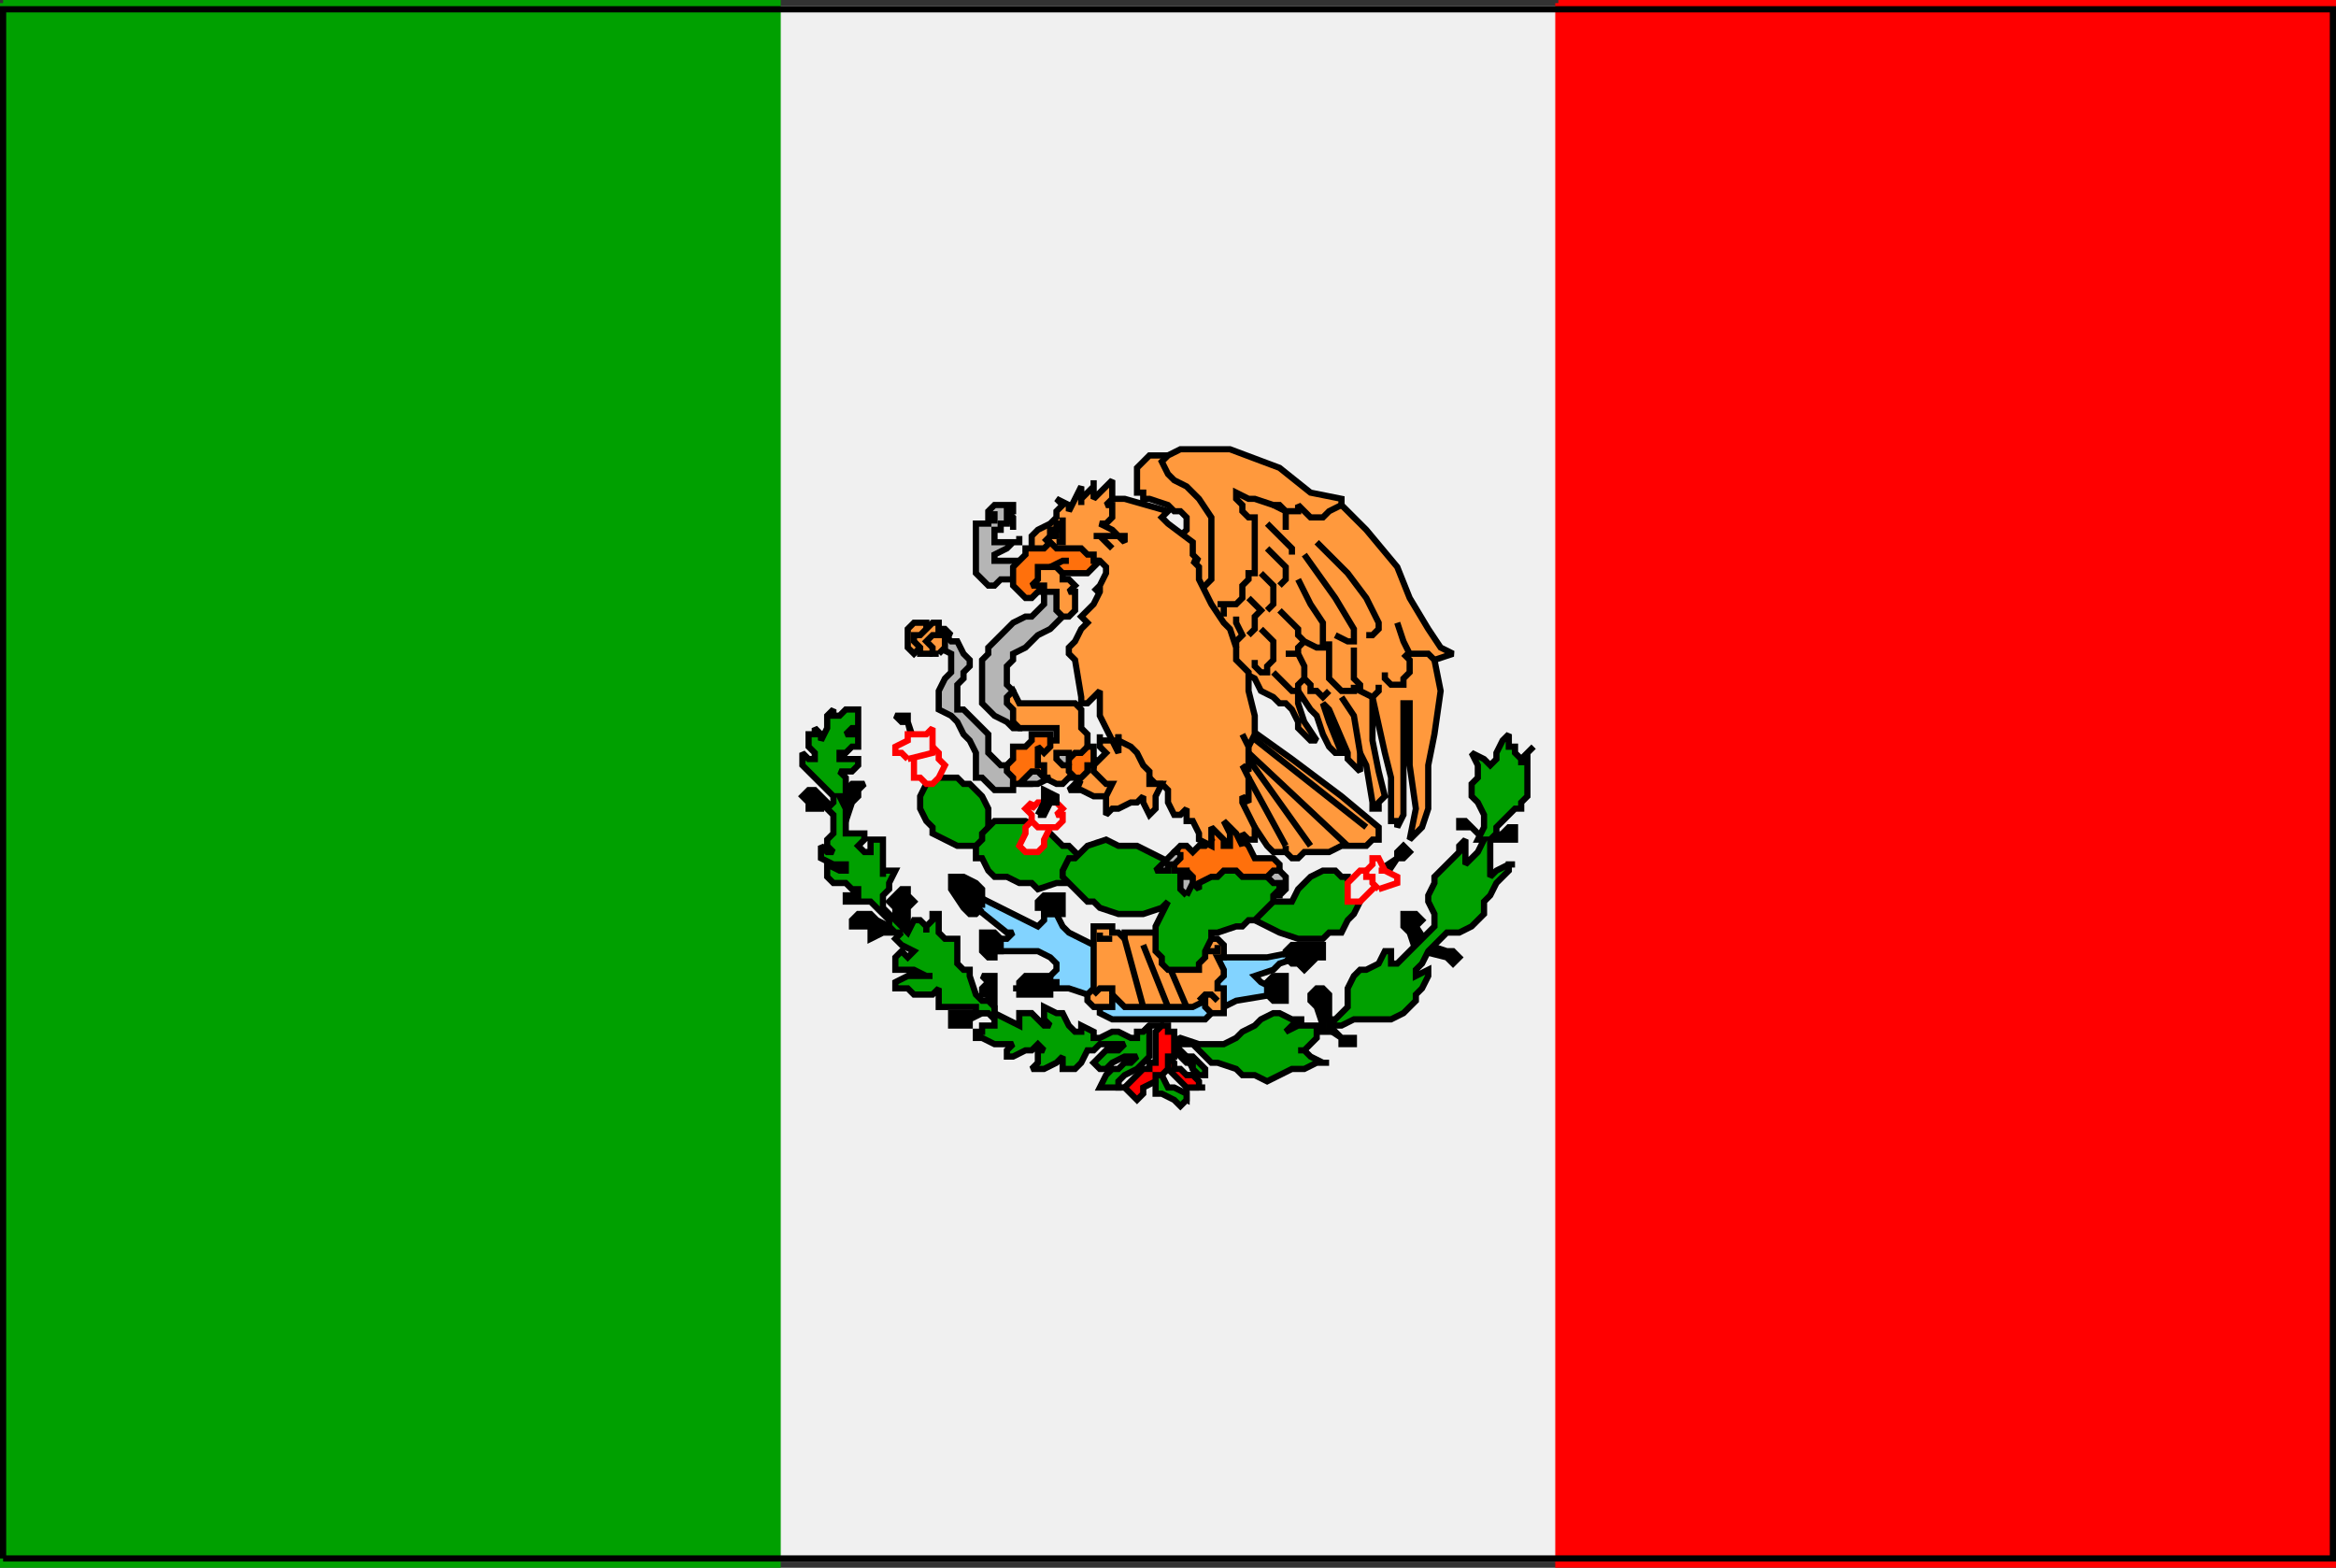 <svg xmlns="http://www.w3.org/2000/svg" width="377" height="253" version="1.2"><rect width="100%" height="100%" fill="#333333" stroke="none"/><g fill="none" fill-rule="evenodd" stroke="#000" stroke-miterlimit="2" font-family="'Sans Serif'" font-size="12.5" font-weight="400"><path fill="#f0f0f0" stroke="#f0f0f0" d="M.5 251.5V1.5h376v250H.5" vector-effect="non-scaling-stroke"/><path fill="#00a000" stroke="#00a000" d="M.5.5h125v252H.5V.5" vector-effect="non-scaling-stroke"/><path fill="red" stroke="red" d="M251.5.5h125v252h-125V.5" vector-effect="non-scaling-stroke"/><path fill="#f0f0f0" d="m162.5 82.5 1 1v2-1l-1-1v-1" vector-effect="non-scaling-stroke"/><path fill="#b5b5b5" d="M164.5 93.5h-3l-1 1h-1l-1-1-1-1v-8h2v-2l1-1h3v1h-1v2h-1v1h-1v2h4v-1 1h-1l-1 1-2 1v1h6l-2 3m4 2v2l-1 1-1 1h-1l-2 1-1 1-1 1-1 1-1 1v1l-1 1v7l1 1 1 1 2 1 1 1h1v-2l-1-3v-1l-1-1v-3l1-1v-1l2-1 1-1 1-1 2-1 1-1 1-1 1-1v-2l-2-3-2 2" vector-effect="non-scaling-stroke"/><path fill="#b5b5b5" d="m152.5 102.5 1 1h1l1 2 1 1v1l-1 1v1l-1 1v4h1l1 1 1 1 1 1 1 1v3l1 1 1 1h1l1-1 1 1v2l-1 1v1h-3l-1-1-1-1h-1v-4l-1-2-1-1-1-2-1-1-2-1v-3l1-2 1-1v-3l-2-1h-1l2-2" vector-effect="non-scaling-stroke"/><path fill="#ff993d" d="m170.5 91.5 1 1v1h1l1 1-1 1h1v3l-1 1h-1l-1-1v-3h-2v-1h-2l-2-2 1-1 1-1 4 1m9 37h-3l-2-1h-2l1-1h1l-1-1h-1v-1l2-2h2l2 1h1v5" vector-effect="non-scaling-stroke"/><path fill="#000" d="m222.5 140.5 3-2v-1l1-1 1 1-1 1h-1l-2 3-1-1m-75-20-1-4h-1l-1-1h2v1l1 3v1m-12 12-3-3v1h-2v-1h1-1l-1-1 1-1h1l1 1 1 1 2 2 1 1v-3h1l-1-1v-1l1-1h2l-1 1v1l-1 1-1 3h-1m10 18h-3l-2 1v-2h-3v-1l1-1h2l1 1 2 1h1v-3l-1-1 1-1 1-1h1v1l1 1-1 1v3l-1 1m14 12v-2h-1v-1l1-1-1-1h2v6h-2l-2 1v1h-3v-2h6v-1m54 3-1-3-1-1v-1l1-1h1l1 1v5l2 2h2v1h-2v-1l-3-2m15-12-1-3-1-1v-2h2l1 1-1 1 2 3 3 1h1l1 1-1 1-1-1-4-1h-1m11-18-2-2h-2v-1h1l1 1 1 1 2 1 2-1 1-1h1v2h-5" vector-effect="non-scaling-stroke"/><path fill="#f0f0f0" d="m184.5 170.5-3 2-1 1v2h3l1-2h1v-1 1l1 1 2 1 1 1 2 1v-2h2l-1-1-1-1h2l-1-1-1-2-3-1v-1l-1-3h-2l-1 1v4" vector-effect="non-scaling-stroke"/><path fill="#82d3ff" d="m157.5 144.5 10 5 1-1v-1h2l1 2 1 1 2 1 2 1 16 2h12l5-1v1l-3 1-1 1-3 1 1 1 2 1v1l-6 1-2 1h-2v1l-1 1h-15l-2-1v-2l-1-1h-1l-3-1h-5v-1h1l1-1 1-1v-1l-1-1-2-1h-7l1-2h1l1-1h-1l-5-4v-2" vector-effect="non-scaling-stroke"/><path fill="#000" d="m158.5 146.5-1 1h-1l-1-1-2-3v-2h2l2 1 1 1v3m11 11h-4l-1 1v1h-1 1v1h5v-1h1v-1h-1v-1m38-3v-1l1-1h5v2h-1l-1 1-1 1-1-1h-1l-1-1m0 5v-2h-2l-1 1v2l1 1h2v-2m-36-14v-1h-3l-1 1v1h1v1h3v-2m-10 7v-1l-1-1h-2v3l1 1h1v-1h1v-1" vector-effect="non-scaling-stroke"/><path fill="#ff993d" d="M176.5 158.5v-9h3v1h1l1 1v-1h7l7 1h1l1 1v2h-1l1 2v1l-1 1v1h1v4h-2l-1-1v-1l-2 1h-11l-1-1-1-1v2h-3l-1-1v-1l1-1v-1" vector-effect="non-scaling-stroke"/><path d="M177.5 150.5v1h2m-3 9 1-1h2v1m14 1 1-1h1l1 1m0-9v1h-2v-2m-13 0 3 11m0-10 4 10m0-7 3 7" vector-effect="non-scaling-stroke"/><path fill="#00a000" d="m185.5 165.5-1 1h-1v1h-1l-2-1h-1l-2 1h-1v-1l-2-1v1h-1l-1-1-1-2h-1l-2-1v2l1 1h-1l-1-1-1-1h-2v2l-2-1-2-1v-1l-1-1h-1l-1-1-1-3v-1h-1l-1-1v-4h-2l-1-1v-3h-1v1l-1 1v1-1l-1-1h-1l-1 2-2-2-2-2v-2l1-1v-1l1-2h-2v1-6h-2v2h-1l-1-1 1-1v-1h-3v-4l-1-2h1v-3l-1-1h2l1-1v-1h-3v-1h1l1-1h1v-2h-2l1-1h1v-3h-2l-1 1h-1v-1l-1 1v2l-1 2v-1l-1-1v1h-1v2l1 1v1h-1l-1-1v2l1 1 1 1 1 1 1 1 1 1v1l-1 1 1 1v3l-1 1v1l1 1h-1l-1-1v2l2 1h2v1h-1l-2-1v2l1 1h2l1 1h1v1h-2v1h4l1 1 1 1 1 1v1l1 1h1l-1 1 1 1 2 1-1 1-1-1-1 1v2h3l2 1h1-4l-2 1v1h2l1 1h3l1-1v3h6v1h2l1 1v1h-2v1h-1v1h1l2 1h3l-1 1v1h1l2-1h1l1-1 1 1h-1v2l-1 1h2l2-1 1-1v2h2l1-1 1-2h1l1-1h4l-1 1h-2l-2 2 1 1h1l1-1 2-1h2l-1 1h-1l-1 1h-1l-1 1-1 2h3v-1l1-1 2-1 2-2v-5m1 8h1l1 2h1l2 1v1l-1 1-1-1-2-1h-1v-3m2-4h1l1 1 1 1h1v1l1 1h1v-1l-1-1-1-1h-1l-1-1h-2m0-1 2-1 3 1h4l2-1 1-1 2-1 1-1 2-1h1l2 1h2-1v1h-1l-1 1 2-1h4v-1h2l1-1 1-1v-3l1-2 1-1h1l2-1 1-2h1v2h1l1-1 1-1 1-1 1-1 1-1 1-1v-2l-1-2v-1l1-2v-1l1-1 1-1 1-1 1-1v-1l1-1v4l1-1 1-1 1-2h-1l1-2v-2l-1-2-1-1v-2l1-1v-2l-1-2 2 1 1 1 1-1v-1l1-2 1-1v2h1v1l1 1v1-1l1-1 1-1-1 1v7l-1 1v1h-1l-2 2-1 1v1l-1 1v6l1-1 2-1h1-1v1l-1 1-1 1-1 2-1 1v2l-1 1-1 1-2 1h-2l-1 1-1 1-1 1-1 2-1 1v1l2-1v1l-1 2-1 1v1l-1 1-1 1-2 1h-6l-2 1h-2v1h-2v1l-1 1-1 1h-1 1l1 1 2 1h1-2l-2 1h-2l-2 1-2 1-2-1h-2l-1-1-3-1h-1l-1-1-1-1-1-1h-4" vector-effect="non-scaling-stroke"/><path fill="red" d="m188.5 170.5 1 1v1h1l1 1h1l1 1v1h1-3l-2-2-1-1h-1l-1-1 1-1h1" vector-effect="non-scaling-stroke"/><path fill="red" d="m181.5 175.5 1-1 1-1 1-1h1v-1h1v-5l1-1h1v1h1v4h-1v2l-1 1h-1v1l-2 1v1l-1 1-2-2" vector-effect="non-scaling-stroke"/><path fill="#00a000" d="M204.5 145.5h4l1-2 1-1 1-1 2-1h2l1 1h1v1l1 2 1 1-1 2-1 1-1 2h-2l-1 1h-4l-3-1-4-2h-2l4-3m-45-12v-3l-1-2-2-2h-1l-1-1h-4l-1 1-1 2v2l1 2 1 1v1l2 1 2 1h3l1 1 1-4" vector-effect="non-scaling-stroke"/><path fill="#00a000" d="M157.5 137.5v-1l1-1v-1l1-1 1-1h5l2 1 2 1 1 1 1 1h1l2 2v3l-2 1h-2l-3 1-1-1h-2l-2-1h-2l-1-1-1-2h-1v-1" vector-effect="non-scaling-stroke"/><path fill="#00a000" d="m172.5 142.5-1-1v-1l1-2h1l1-1 1-1 3-1 2 1h3l2 1 2 1 2 1 1-1 1 1 2 1 2-1h2l2 1h5l1 1 1 1v1l-1 1v1l-1 1-1 1-1 1h-1l-1 1h-1l-3 1h-1v1l-1 2v1l-1 1v1h-5l-1-1v-1l-1-1v-4l1-2 1-2-1 1-3 1h-4l-3-1-1-1h-1l-1-1-1-1-1-1" vector-effect="non-scaling-stroke"/><path fill="#f0f0f0" stroke="red" d="m166.5 132.5-1 1v1l-1 2 1 1h2l1-1v-1l1-2v-1h-3m-19-11v4h1l1 1h1l1-1 1-2-1-1v-1l-1-1h-1l-2 1m74 19h-2l-1 1-1 1v3h2l1-1 1-1 1-1-1-2" vector-effect="non-scaling-stroke"/><path fill="#f0f0f0" stroke="red" d="m146.5 122.5 4-1v-4l-1 1h-3v1l-2 1v1h1l1 1m20 10v-1l-1-1 1-1v1l1-1h3l1 1-1 1h1v1l-1 1h-3l-1-1m56 11-1-1v-1h-1v-1l1-1v-1h1l1 2h-1 1l2 1v1-1 1l-3 1" vector-effect="non-scaling-stroke"/><path fill="#000" d="m167.5 131.5 1-2v-2l2 1v1h-1l-1 2h-1" vector-effect="non-scaling-stroke"/><path fill="#ff700c" d="m193.5 132.5 2 3-1 1h-1l-1 1-1-1h-1l-1 1v3h2v2h1l1 1v-1l2-1h1l1-1h2l1 1h4l2-1v-1l-1-1h-3l-1-2-1-1-1-5-6 2" vector-effect="non-scaling-stroke"/><path fill="#b5b5b5" d="M190.5 137.5h-1l-1 1-1 1-1 1h2v-1h1l1-1v-1m1 7-1-1v-2h1v-1l1 1v1l-1 2m13-3 1-1h1l1 1v2l-1 1h-1 1v-2h-1l-1-1" vector-effect="non-scaling-stroke"/><path fill="#ff993d" d="m200.5 130.5 4 6 1 1h2v-1 1l1 1h1l1-1h4l2-1h4l1-1h1v-2l-6-5-8-6-7-5-1 13" vector-effect="non-scaling-stroke"/><path d="m217.5 136.5-16-15m10 15-10-14m6 14-6-11m0-7 19 15" vector-effect="non-scaling-stroke"/><path fill="#ff993d" d="M189.5 73.5h-4l-1 1-1 1v4h1v1h1l3 1 1 1h1l1 1v2l-1 1-1 2 1 1 1 5 1 2h2l5-2 1-5-3-7-4-4-1-2-1-1h-1l-1-2" vector-effect="non-scaling-stroke"/><path fill="#ff993d" d="m192.5 95.5 2-1 1-1v-10l-2-3-2-2-2-1-1-1-1-2 1-1 2-1h8l8 3 5 4 5 1v1l4 4 5 6 2 5 3 5 2 3 2 1-3 1 1 5-1 7-1 5v7l-1 3-2 2 1-5-1-7v-10h-1v18l-1 2v-1h-1v-7l-1-4-2-9v7l1 5 1 4-1 1v1h-1v-1l-1-6-1-2v3l-1-1-1-1v-1l-3-7-1-1 1 3 2 5h-1l-1-1-1-2-1-3-1-1-2-3v2l1 3 2 3h-1l-2-2v-1l-1-2-1-1h-1l-1-1-2-1-1-2-2-1-8-13" vector-effect="non-scaling-stroke"/><path d="m216.5 81.5-2 1-1 1h-2l-1-1-1-1v1h-2l-1-1h-1l-3-1h-1l-2-1v1l1 1v1l1 1h1v9h-1v1l-1 1v2l-1 1h-3 1v2" vector-effect="non-scaling-stroke"/><path d="m205.5 81.5 2 1v3m-3-1 2 2 1 1 1 1v1m-4-1 2 2 1 1v2l-1 1m-3-2 2 2v3l-1 1m-5 1v1l1 2-1 1v1m2-8 1 1 1 1-1 1v2l-1 1m11-15 5 5 3 4 2 4v1l-1 1h-1m-10-13 5 7 3 5v2h-1l-2-1m-6-9 2 4 2 3v4h-1l-2-1m-4-5 3 3v1l1 1-1 1v1h-2m-4-4 2 2v3l-1 1v1h-1l-1-1v-1m23-6 1 3 1 2h3l1 1m-5-1 1 1v2l-1 1v1h-2l-1-1v-1m-5-4v5l1 1v1l2 1 1-1v-1m-8-7v6l1 1 1 1h2v-1m-9-5 1 2v2l1 1v1h1l1 1 1-1m-9-3 1 1 1 1 1 1h1v-1l1-1m9 12-1-6-2-3" vector-effect="non-scaling-stroke"/><path fill="#ff993d" d="M166.5 88.5v-2l1-1 2-1 1-1v-1l1-1-1-1 2 1v1l1-2 1-2v3-1l2-2v-1 3l1-1 2-2v3h2l7 2-1 1 1 1 4 3v2l1 1h-1l1 1v2l1 2 1 2 2 3 1 1 1 3v2l2 2v3l1 4v3l-1 2-1-2 1 2v4l-1-1 1 2v4l-1-1v1l2 4v2h-1l-1-1v2l-1-2-2-2 1 2v2h-1v-1l-2-2v3l-2-1v-1l-1-2h-1v-2l-1 1h-1l-1-2v-2l-1-1h-1l-1-1-3-4-2-2v-1 1h-1l-1-2-1-2v-4l-1 1-1 1h-1v-1l-1-6-1-1v-1l1-1 1-2 1-1-1-1 1-1 1-1 1-2v-1l-1 1 1-1 1-2v-1l-1-1h-5l-4-1-2-1" vector-effect="non-scaling-stroke"/><path d="m179.5 80.5-1 1h1v2l-1 1h-1l2 1 1 1h1v1l-1-1h-4 1l1 1 1 1m-11-1 1-1v-1h1v-1h1v-1 4h-1" vector-effect="non-scaling-stroke"/><path fill="#000" d="M170.5 85.5v1h-1v-1h1" vector-effect="non-scaling-stroke"/><path fill="#ff700c" d="M167.5 88.5h-2v1l-1 1-1 1v3l1 1 1 1h1l1-1h1l-1-1h-1l1-1v-2h3l1 1h4l1-1 1-1h-1v-1h-1l-1-1h-4l-1-1-1 1h-1" vector-effect="non-scaling-stroke"/><path d="m169.5 91.5 2-1h1" vector-effect="non-scaling-stroke"/><path fill="#ff993d" d="M179.5 119.5h-2v-1 2l1 1-1 1-1 1v1l1 1 1 1h1l-1 2v3l1-1h1l2-1h1l1-1v1l1 2 1-1v-2l1-2h-2v-2l-1-1-1-2-1-1-2-1v-1 3l-1-2m-13 4 2 2 2 1h1l1-1 1-1 1-1v-1l1-1v-3l-1-1v-3l-1-1h-9l-1-2-1 1v1l1 1v2l1 1h6v2h-1l-2 1-1 3" vector-effect="non-scaling-stroke"/><path fill="#ff700c" d="m170.5 121.5 2 1 1-1h1l1-1h1v3h-1v1l-1 1h-1l-1-1v-1l-2-2m-6 5h-1v-1l-1-1v-1l1-1v-2h2l1-1v-1h3v2l-1 1-1-1v3h1v2h-1l-1 1h-2" vector-effect="non-scaling-stroke"/><path fill="#b5b5b5" d="M172.5 123.5h-1l-1-1v-1h2v2m-8 3h3l2-1h-1l-1-1h-1l-1 1-1 1" vector-effect="non-scaling-stroke"/><path d="M160.5 82.5v2" vector-effect="non-scaling-stroke"/><path fill="#ff993d" d="m148.5 104.5-1 1-1-1v-3l1-1h2v1l-1 3" vector-effect="non-scaling-stroke"/><path fill="#ff993d" d="M150.5 105.5h-2v-1l-1-1v-1h1l1-1 1-1h1v2l-1 3" vector-effect="non-scaling-stroke"/><path fill="#ff993d" d="M151.5 105.5h-1v-1l-1-1 1-1h1v-1h1l1 1h-1v2l-1 1" vector-effect="non-scaling-stroke"/><path d="M.5 251.5V1.5h376v250H.5" vector-effect="non-scaling-stroke"/></g></svg>
